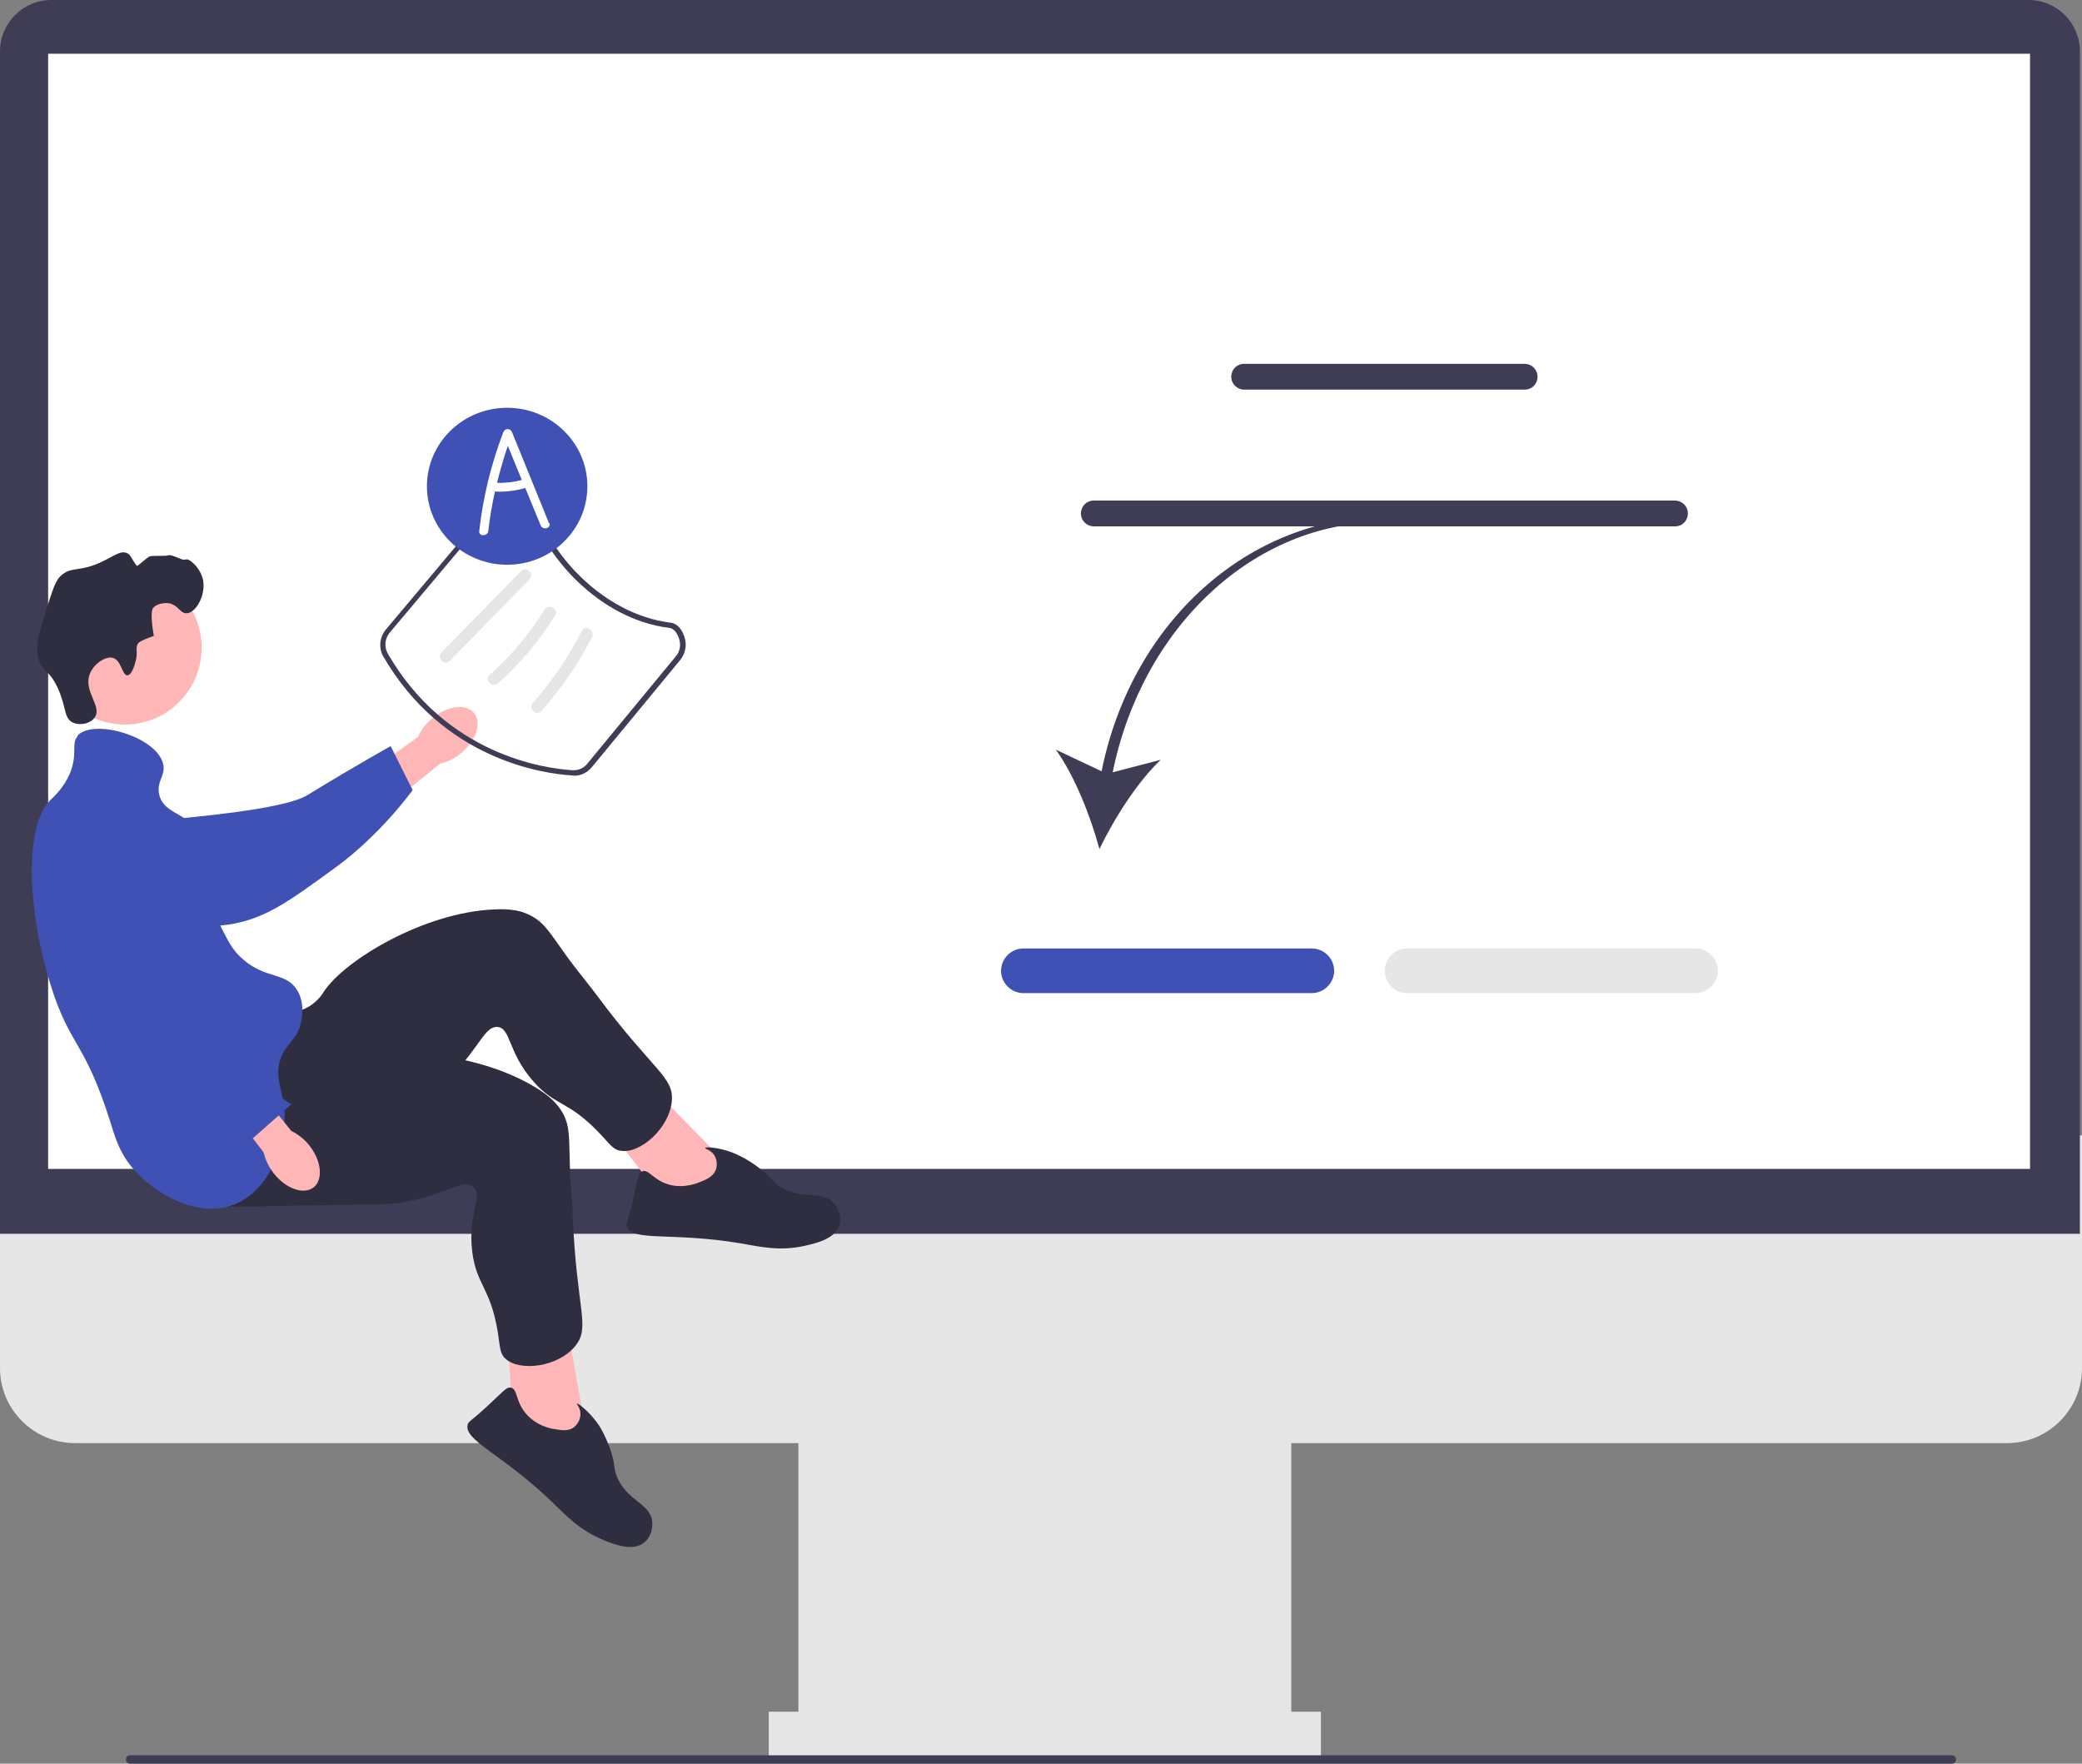 <?xml version="1.0" encoding="UTF-8"?>
<svg xmlns="http://www.w3.org/2000/svg" version="1.1" viewBox="0 0 596.9 505.6">
  <rect x="0" y="0" width="596.9" height="505.6" fill="#808080" stroke="none"/>
  <defs>
    <style>
      .cls-1 {
        fill: #2f2e41;
      }

      .cls-2 {
        fill: #e6e6e6;
      }

      .cls-3 {
        fill: #ffb6b6;
      }

      .cls-4 {
        fill: #3f3d56;
      }

      .cls-5 {
        fill: #fff;
      }

      .cls-6 {
        fill: #4051b5;
      }
    </style>
  </defs>
  <!-- Generator: Adobe Illustrator 28.7.1, SVG Export Plug-In . SVG Version: 1.2.0 Build 142)  -->
  <g>
    <g id="Layer_1">
      <g>
        <path class="cls-2" d="M575.4,413.7H21.5c-11.8,0-21.5-9.6-21.5-21.5v-66.7h596.9v66.7c0,11.8-9.6,21.5-21.5,21.5Z"/>
        <rect class="cls-2" x="228.9" y="402.5" width="141.3" height="100.9"/>
        <rect class="cls-2" x="220.4" y="490.7" width="158.3" height="12.7"/>
        <path class="cls-4" d="M596.4,353.7H0V14.7C0,6.6,6.6,0,14.7,0h566.9c8.1,0,14.7,6.6,14.7,14.7v338.9h0Z"/>
        <rect class="cls-5" x="13.8" y="15.4" width="568.2" height="319.7"/>
      </g>
      <g>
        <path id="uuid-25324785-d0f2-4f1c-ad19-f4bb5410ff47-5160" class="cls-3" d="M123.9,205.9c4.3-3.6,9.7-4.3,12-1.5,2.3,2.8.6,7.9-3.7,11.5-1.7,1.5-3.8,2.5-6,3l-18.6,15-6.8-8.9,19.1-13.8c.9-2.1,2.3-3.9,4.1-5.3Z"/>
        <path class="cls-6" d="M16.2,239.8c0-.7,0-6.4,4.3-10.1,4.9-4.2,11.9-2.5,14.3-1.9,5.6,1.4,6.1,3.8,11.4,6.3,9.9,4.6-2.5,2.3,3.4.8,2-.5,31.3-2.5,38.6-7,14.2-8.7,23.8-14,23.8-14l6.3,12.6s-9.1,12.7-22,22.1c-13.2,9.6-19.8,14.5-29.8,16.3-.9.2-22.1,3.8-39.2-9-3.9-2.9-11-8.2-11.1-16.1h0Z"/>
        <circle class="cls-3" cx="35.8" cy="185.7" r="22"/>
        <g>
          <polygon class="cls-3" points="208.1 333.4 185.4 310.2 173.7 322.4 190.6 344.7 207.3 346.6 208.1 333.4"/>
          <path class="cls-1" d="M78.7,290c1.3.1,5.5,1,9.6-1.3,2.7-1.5,4.2-3.8,4.6-4.5,5.9-8.9,28.6-22.7,48.9-23.5,4.6-.2,7.6.3,10.4,1.8,3.9,2,5.5,5,10.4,11.8,2.7,3.7,5.7,7.3,8.5,11,16.1,21.7,22.2,23.4,21.5,30.4-.7,7.7-9,15.1-14.6,14.2-2.3-.3-3.1-1.9-6.2-5.1-8.9-9.4-12.6-7.6-18.9-14.8-7.4-8.4-6.4-15.3-10.3-15.6-3.6-.2-5.1,5.7-12.7,13.5-3.5,3.6-6,5.3-13.6,10.5-29.5,20.5-30,21.9-35.9,23.5-2.6.7-21.1,5.8-27.7-2.3-10.3-12.6,14-50.7,26-49.7h0Z"/>
          <path class="cls-1" d="M201.1,338.7c1.7-.7,3.6-1.6,4.2-3.6.4-1.4.2-3-.7-4.2-1-1.3-2.5-1.5-2.4-1.8,0-.4,3.6-.2,7.5,1.2.7.3,4.1,1.5,8.3,4.8,3.4,2.6,2.9,3.2,5.1,4.7,6.5,4.7,12.6,1,16.2,5.4,1.4,1.7,1.9,4.1,1.4,6-1.2,3.9-6.7,5.2-9.8,5.9-7.4,1.7-12.9.3-18.8-.7-19.8-3.3-30.9-.3-32.4-4.9-.3-.9.2-.8,1.7-7.2,1.5-6.3,1.5-8,2.7-8.5,1.9-.8,3.2,2.7,8.1,3.9,4.3,1,7.9-.6,8.9-1h0Z"/>
        </g>
        <g>
          <polygon class="cls-3" points="167.8 409.3 162.1 377.4 145.5 380.9 147 408.8 159.8 419.8 167.8 409.3"/>
          <path class="cls-1" d="M85.2,300.7c1,.8,4,3.9,8.6,4.3,3.1.3,5.5-.8,6.3-1.1,9.9-4,36.4-2.7,53.7,8,3.9,2.4,6.1,4.6,7.6,7.3,2.1,3.9,1.7,7.2,2,15.6.1,4.6.7,9.2.8,13.8,1.1,27,5.2,31.8.7,37.3-4.9,6-15.9,7.4-20,3.6-1.7-1.6-1.5-3.4-2.2-7.7-2.1-12.7-6.1-13.4-7.3-22.9-1.4-11.1,3.3-16.3.2-18.7-2.8-2.2-7.4,1.8-18.1,4.1-4.9,1-7.9,1-17.1,1.1-35.9.4-37.1,1.3-43-.7-2.6-.9-20.7-7.1-21.6-17.4-1.4-16.2,40.1-34,49.4-26.5h0Z"/>
          <path class="cls-1" d="M159.1,409.7c1.8.3,3.9.7,5.5-.6,1.1-.9,1.9-2.4,1.8-3.9,0-1.7-1.2-2.7-1-2.8.3-.2,3.1,1.9,5.6,5.2.5.6,2.5,3.5,4.2,8.6,1.3,4.1.6,4.3,1.5,6.7,2.8,7.5,9.9,7.9,10.3,13.5.2,2.2-.7,4.5-2.3,5.8-3.1,2.6-8.5.6-11.4-.6-7-2.8-10.9-7-15.1-11.1-14.5-13.9-25.4-17.6-24.1-22.2.3-.9.6-.6,5.4-5,4.8-4.4,5.7-5.8,7-5.5,2,.5,1.2,4,4.5,7.7,3,3.3,6.8,4,8,4.2h0Z"/>
        </g>
        <path class="cls-1" d="M38.8,189.9c.9-3.1-.2-4.2.9-5.6,0,0,.4-.6,4.4-2h0c-1.2-6.8-.3-7.9-.3-7.9,1-1.3,3-1.6,4.4-1.5,2.9.4,3.4,3,5.3,2.9,2.6,0,5.6-5.2,4.7-9.6-.8-3.6-4.1-6.3-5-5.8-.8.5-3.8-1.6-5-1.2-.8.3-4.4,0-5.3.3-.9.4-3.5,3-3.7,2.7-1.7-2.3-1.7-3.1-2.7-3.6-1.8-.9-3.7.7-7,2.3-6.8,3.3-8.8,1.3-12,4.1-1.6,1.4-2.4,4.1-4.1,9.4-2.3,7.4-3.4,11.1-2.3,14.6,1.1,3.6,2.8,2.8,5.3,7.9,2.7,5.7,1.8,8.9,4.4,10.2,2,1,5.2.4,6.4-1.5,2.1-3.1-3.3-7.4-1.5-12.3,1.1-3,4.6-5.3,6.7-4.7,2.4.7,2.6,5,4.1,5,1.3,0,2.2-3.3,2.3-3.8h0Z"/>
        <path class="cls-6" d="M22.2,210.9c4.5-5,22.8.2,24.6,8.2.7,3.3-1.9,4.7-1.2,8.5,1.1,5.5,7.2,5.2,11.7,10.8,6.4,8-.2,15.9,7,29.2,1.5,2.9,2.8,5.3,5.6,7.6,6.2,5.4,12,3.5,15.2,8.5,2.4,3.7,1.4,8.3,1.2,9.4-.9,4.4-3.5,5.5-5.3,9.1-3,6,.4,10.4.6,17.5.2,9-4.5,21.4-14,25.4-10.7,4.6-23.6-3-29.8-10.5-3.7-4.5-4.8-8.6-6.4-13.7-7.3-22.8-11.4-20.8-17-38.9-6.4-20.7-7.6-44.9,0-52.6,1-1,3.8-3.4,5.6-7.6,2.4-5.7.3-8.6,2.3-10.8h0Z"/>
        <g>
          <path id="uuid-91308677-eda7-42a2-9f2e-a07e84038198-5161" class="cls-3" d="M88.7,328.4c3.5,4.4,4,9.8,1.2,12-2.8,2.2-7.9.4-11.4-4-1.4-1.8-2.4-3.8-2.9-6l-14.5-19,7.5-5.7,14.9,18.5c2,1,3.8,2.4,5.2,4.2Z"/>
          <path class="cls-6" d="M35.4,230.2c.6-.1,6.3-1.3,10.8,2.1,5.1,4,4.9,11.1,4.8,13.6-.2,5.8-2.5,6.7-3.8,12.4-2.5,10.6,2.3,20.5,4.9,25.9.9,1.9,3.9,7.7,9.8,13.9,11.4,12.1,21.6,18.5,21.6,18.5l-11,9.7s-17.5-5.3-29.3-16c-12.1-10.9-30.8-49.6-34.7-59-.3-.8,4.4,12.4,13.4-6.9,2.1-4.4,5.8-12.5,13.5-14.2h0Z"/>
        </g>
      </g>
      <g>
        <path class="cls-4" d="M315.8,221.1l-13.1-6.2c5.4,7.5,10,19.2,12.5,28.5,4.2-8.7,10.9-19.3,17.6-25.6l-13.8,3.6c8.5-41.8,40.6-71.7,77.3-71.7l.5-1.5c-38.3,0-72.3,29.6-81,73Z"/>
        <path class="cls-6" d="M376.1,284.7h-82.7c-3.5,0-6.4-2.9-6.4-6.4s2.9-6.4,6.4-6.4h82.7c3.5,0,6.4,2.9,6.4,6.4s-2.9,6.4-6.4,6.4h0Z"/>
        <path class="cls-2" d="M486.1,284.7h-82.7c-3.5,0-6.4-2.9-6.4-6.4s2.9-6.4,6.4-6.4h82.7c3.5,0,6.4,2.9,6.4,6.4s-2.9,6.4-6.4,6.4h0Z"/>
      </g>
      <g>
        <path class="cls-4" d="M437.1,111.7h-80.4c-2,0-3.7-1.6-3.7-3.7s1.6-3.7,3.7-3.7h80.4c2,0,3.7,1.6,3.7,3.7s-1.6,3.7-3.7,3.7Z"/>
        <path class="cls-4" d="M480.2,150.9h-166.6c-2,0-3.7-1.6-3.7-3.7s1.6-3.7,3.7-3.7h166.6c2,0,3.7,1.6,3.7,3.7s-1.6,3.7-3.7,3.7Z"/>
      </g>
      <path class="cls-4" d="M36.1,504.4c0,.7.5,1.2,1.2,1.2h522.3c.7,0,1.2-.5,1.2-1.2s-.5-1.2-1.2-1.2H37.3c-.7,0-1.2.5-1.2,1.2Z"/>
      <path class="cls-4" d="M164.4,222.3c-.1,0-.3,0-.4,0-8.4-.5-37-4.6-54.1-34.1-1.4-2.4-1.1-5.5.7-7.7l31.7-37.7c1.3-1.5,3.3-2.4,5.3-2.4,1.4,0,4.7.4,5.4,2.9,3.8,15.1,19.9,32.8,39.2,35.2,2,.2,3.5,2,4.2,4.7.5,2.1,0,4.2-1.3,5.9l-25.4,30.8c-1.3,1.6-3.2,2.5-5.2,2.5h0ZM147.4,141.8c-1.5,0-3.1.7-4,1.9l-31.7,37.7c-1.4,1.7-1.6,4.1-.5,6,16.7,28.9,44.7,32.9,52.9,33.4,1.7.1,3.3-.6,4.3-1.9l25.4-30.8c1.1-1.3,1.4-3,1-4.6-.4-1.6-1.4-3.3-2.9-3.5-20-2.4-36.5-20.8-40.5-36.3-.3-1.3-2.2-1.8-3.9-1.8,0,0,0,0,0,0h0Z"/>
      <path class="cls-2" d="M129,189.4l22.8-23.3c1.6-1.6-.9-4-2.4-2.4l-22.8,23.3c-1.6,1.6.9,4,2.4,2.4h0Z"/>
      <path class="cls-2" d="M142.8,195.9c6.3-5.6,11.8-12.2,16.3-19.4,1.2-1.9-1.8-3.6-3-1.7-4.3,6.9-9.6,13.2-15.7,18.7-1.7,1.5.8,3.9,2.4,2.4h0,0Z"/>
      <path class="cls-2" d="M155.2,203.8c5.7-6.4,10.6-13.4,14.5-21.1,1-2-2-3.7-3-1.7-3.7,7.4-8.4,14.3-13.9,20.4-1.5,1.6,1,4.1,2.4,2.4h0Z"/>
      <g>
        <ellipse class="cls-6" cx="145.4" cy="139.4" rx="23" ry="22.5"/>
        <path class="cls-5" d="M157.4,150c-3.5-8.7-7.1-17.4-10.6-26.1-.5-1.2-2-1.2-2.5,0-3.5,9.1-5.8,18.6-6.9,28.3-.2,1.7,2.4,1.6,2.6,0,.4-3.8,1.1-7.6,1.9-11.3,2.9.2,5.9-.2,8.7-1,1.5,3.6,2.9,7.1,4.4,10.7.6,1.5,3.1.9,2.5-.7ZM142.5,138.4c.9-3.6,1.9-7.1,3.1-10.6l4,9.8c-2.3.6-4.7.9-7.1.8Z"/>
      </g>
    </g>
  </g>
</svg>